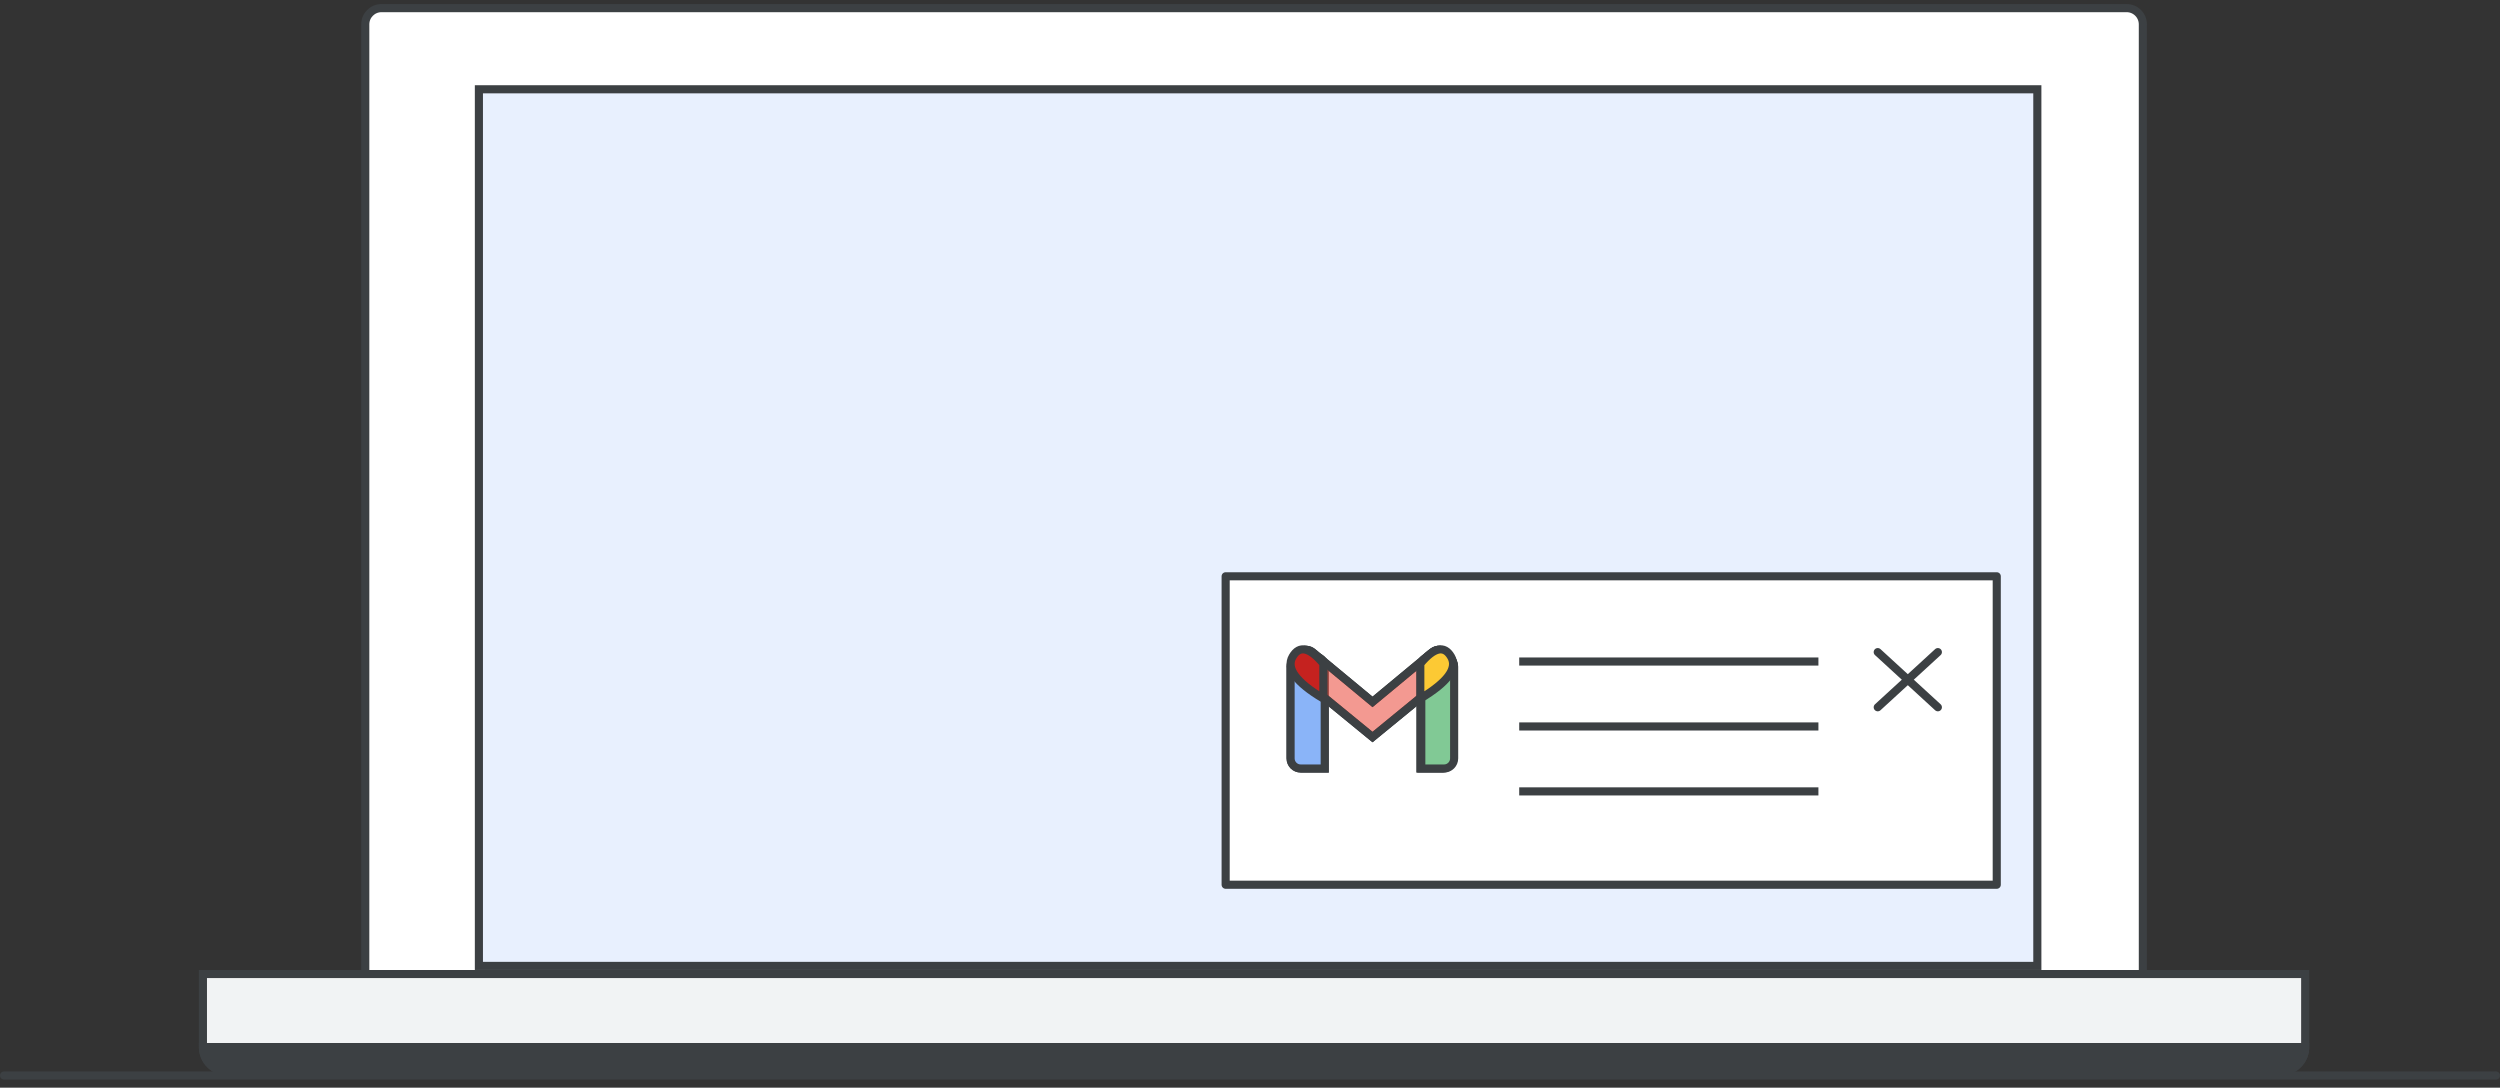 <?xml version="1.0" encoding="UTF-8"?>
<svg width="308px" height="134px" viewBox="0 0 308 134" version="1.1" xmlns="http://www.w3.org/2000/svg" xmlns:xlink="http://www.w3.org/1999/xlink" jetway-hooks="{}">
    <rect x="0" y="0" width="308" height="134" fill="#333333" stroke="none"/>
    <title>gmail-sw-desktop-notifications</title>
    <g jetway-hook-id="7B4A4192-74AC-4FD2-BB8D-4FDE20621662" id="gmail-sw-desktop-notifications" stroke="none" stroke-width="1" fill="none" fill-rule="evenodd">
        <g jetway-hook-id="5009C56C-16F1-446B-BB95-F8376CD6C154" id="Group" transform="translate(25, 1)" stroke="#3C4043">
            <g jetway-hook-id="A88D3363-660F-4323-8857-07915E570C93" id="Group-10-Copy">
                <path d="M22,0 L237,0 C238.105,-2.02906125e-16 239,0.895 239,2 L239,119 L239,119 L20,119 L20,2 C20,0.895 20.895,2.02906125e-16 22,0 Z" jetway-hook-id="C29CB3E7-1453-4822-B37B-72AE561E551E" id="Rectangle" fill="#FFFFFF" fill-rule="nonzero" stroke-linejoin="round"></path>
                <path d="M0,119 L259,119 L259,128 C259,129.657 257.657,131 256,131 L3,131 C1.343,131 2.02906125e-16,129.657 0,128 L0,119 L0,119 Z" jetway-hook-id="72D5290A-C1FB-4C0F-BFC8-DA7BE0A3FAAE" id="Rectangle" fill="#F1F3F4"></path>
                <path d="M0,128 L259,128 C259,129.657 257.657,131 256,131 L3,131 C1.343,131 2.02906125e-16,129.657 0,128 L0,128 L0,128 Z" jetway-hook-id="DE101241-4ED9-4E9E-BFDA-F496BB53B3BC" id="Rectangle" fill="#3C4043"></path>
            </g>
            <rect jetway-hook-id="8782E382-68E5-473A-983C-93C0559C284B" id="Rectangle" fill="#E8F0FE" x="34" y="10" width="192" height="108"></rect>
        </g>
        <line x1="0.5" y1="132.5" x2="307.5" y2="132.5" jetway-hook-id="71E62AA1-1410-4D50-AFA9-1E9BD92DDAD8" id="Line" stroke="#3C4043" stroke-linecap="round"></line>
        <g jetway-hook-id="EFD50582-7375-4467-BF17-394DF89D83F6" id="Group-5" transform="translate(151, 71)">
            <g jetway-hook-id="6BCB55DF-E400-43D4-B6C1-1D1CC9E3A8DD" id="UI/menu2" stroke="#3C4043">
                <g jetway-hook-id="B09493BD-CE00-485C-A7BC-459AC72950C9" id="Group-2">
                    <g jetway-hook-id="8FB03151-3599-45A9-9A67-4616F25A067D" id="Group-9">
                        <g jetway-hook-id="471A91A0-1607-4EA5-B03D-A23A5DC7D2BB" id="Group-7">
                            <rect jetway-hook-id="EB73ECF1-A54C-428D-AF75-B43E6A34253F" id="Rectangle" fill="#FFFFFF" stroke-linejoin="round" x="0" y="0" width="95" height="38"></rect>
                            <g jetway-hook-id="E7375E32-46DF-4D7B-98B9-C24D3E24074E" id="Group-3" transform="translate(36.667, 10)" stroke-linecap="square">
                                <line x1="0" y1="16.5" x2="35.862" y2="16.5" jetway-hook-id="B46BCAB9-2D0C-4FBC-941B-37D1F8E31963" id="Line-9"></line>
                                <line x1="0" y1="8.5" x2="35.862" y2="8.5" jetway-hook-id="0F74D53F-B05B-4F2E-A10E-B447EE798462" id="Line-9"></line>
                                <line x1="0" y1="0.5" x2="35.862" y2="0.5" jetway-hook-id="7D7F3F09-F441-4A92-8C07-609E199A98CA" id="Line-9"></line>
                            </g>
                        </g>
                    </g>
                </g>
            </g>
            <g jetway-hook-id="2C7D30F4-55D0-481C-964A-DE454BF0DA28" id="Group-4" transform="translate(7, 8)">
                <g jetway-hook-id="EED62C52-97C7-4E7D-A470-8A47B5A169A5" id="Group">
                    <g jetway-hook-id="DDD326F3-53E6-4808-9657-D10DCF101C10" id="Logos/gmail">
                        <g jetway-hook-id="F6762DDA-5E00-4AE4-9776-B74E4237FA32" id="Group-6" transform="translate(1, 1)">
                            <g jetway-hook-id="96055324-DC85-4EBB-96AC-DDA3EFF7416A" id="Group-5" fill="#FFFFFF">
                                <g jetway-hook-id="D6852200-C99E-4F04-BD39-AE725071DBBF" id="Group">
                                    <path d="M1.244,0.897 L2.962,0.897 C3.649,0.897 4.206,1.454 4.206,2.141 L4.206,14.681 L4.206,14.681 L1.244,14.681 C0.557,14.681 7.77175288e-16,14.124 0,13.437 L0,2.141 C-3.06162586e-16,1.454 0.557,0.897 1.244,0.897 Z" jetway-hook-id="2E19C7A1-6539-46CB-92B6-931EC620389E" id="Rectangle" stroke="#3C4043"></path>
                                    <path d="M17.226,0.897 L18.776,0.897 C19.463,0.897 20.019,1.454 20.019,2.141 L20.019,13.437 C20.019,14.124 19.463,14.681 18.776,14.681 L15.982,14.681 L15.982,14.681 L15.982,2.141 C15.982,1.454 16.539,0.897 17.226,0.897 Z" jetway-hook-id="4C9B5B87-E693-46D8-A9F9-2B1383CADD6B" id="Rectangle" stroke="#3C4043"></path>
                                    <path d="M17.513,0.323 C18.052,-0.103 18.834,-0.012 19.26,0.527 L19.26,0.527 L19.83,1.248 C20.251,1.78 20.167,2.551 19.642,2.981 L19.642,2.981 L10.094,10.804 L0.545,2.981 C0.02,2.551 -0.063,1.78 0.358,1.248 L0.928,0.527 C1.354,-0.012 2.136,-0.103 2.675,0.323 C2.682,0.329 2.69,0.335 2.697,0.341 L10.094,6.475 L17.491,0.341 C17.494,0.338 17.498,0.335 17.502,0.332 Z" jetway-hook-id="C196FBB4-0E3C-4B86-B01B-FD4E6E0D5909" id="Combined-Shape" stroke="#3C4043" fill-opacity="0.54"></path>
                                    <path d="M15.982,6.066 L15.982,1.759 C17.664,-0.251 18.926,-0.538 19.767,0.897 C20.608,2.333 19.347,4.056 15.982,6.066 Z" jetway-hook-id="E93E2551-B648-4BDE-AF28-585504E31328" id="Path-4"></path>
                                    <path d="M0,6.066 L0,1.759 C1.682,-0.251 2.944,-0.538 3.785,0.897 C4.626,2.333 3.365,4.056 0,6.066 Z" jetway-hook-id="77BF27F7-8330-45FD-BFD9-FBDF05C4FFF5" id="Path-4" transform="translate(2.019, 3.033) scale(-1, 1) translate(-2.019, -3.033) "></path>
                                </g>
                            </g>
                            <g jetway-hook-id="4150F26B-5E36-4B3A-9CC2-B5CB2C09A285" id="Group" stroke="#3C4043">
                                <path d="M1.244,0.897 L2.962,0.897 C3.649,0.897 4.206,1.454 4.206,2.141 L4.206,14.681 L4.206,14.681 L1.244,14.681 C0.557,14.681 -3.59971229e-16,14.124 0,13.437 L0,2.141 C-5.28207191e-16,1.454 0.557,0.897 1.244,0.897 Z" jetway-hook-id="4E14E3D8-7D4A-43DB-B5AE-E6B4233C875B" id="Rectangle" fill="#8AB4F8"></path>
                                <path d="M17.346,0.897 L18.906,0.897 C19.593,0.897 20.15,1.454 20.15,2.141 L20.15,13.437 C20.15,14.124 19.593,14.681 18.906,14.681 L16.103,14.681 L16.103,14.681 L16.103,2.141 C16.103,1.454 16.659,0.897 17.346,0.897 Z" jetway-hook-id="DF458F66-AAFF-4D70-8604-22CCC7E15AD2" id="Rectangle" fill="#81C995"></path>
                                <path d="M17.513,0.323 C18.052,-0.103 18.834,-0.012 19.26,0.527 L19.26,0.527 L19.83,1.248 C20.251,1.78 20.167,2.551 19.642,2.981 L19.642,2.981 L10.094,10.804 L0.545,2.981 C0.02,2.551 -0.063,1.78 0.358,1.248 L0.928,0.527 C1.354,-0.012 2.136,-0.103 2.675,0.323 C2.682,0.329 2.69,0.335 2.697,0.341 L10.094,6.475 L17.491,0.341 C17.494,0.338 17.498,0.335 17.502,0.332 Z" jetway-hook-id="53D65071-0E0E-4F51-9DD5-C10A3462A161" id="Combined-Shape" fill-opacity="0.54" fill="#EA4335"></path>
                                <path d="M15.982,6.066 L15.982,1.759 C17.664,-0.251 18.926,-0.538 19.767,0.897 C20.608,2.333 19.347,4.056 15.982,6.066 Z" jetway-hook-id="E908EAF2-A691-4407-A11A-4FD4B4404B15" id="Path-4" fill="#FCC934"></path>
                                <path d="M0,6.066 L0,1.759 C1.682,-0.251 2.944,-0.538 3.785,0.897 C4.626,2.333 3.365,4.056 0,6.066 Z" jetway-hook-id="336FD09D-E280-4551-ABD4-EBD9DF644411" id="Path-4" fill="#C5221F" transform="translate(2.019, 3.033) scale(-1, 1) translate(-2.019, -3.033) "></path>
                            </g>
                        </g>
                    </g>
                </g>
            </g>
            <g jetway-hook-id="22A5120E-2B0F-49EA-9632-60D4341EB06B" id="Icons/close" transform="translate(80, 9)" stroke="#3C4043" stroke-linecap="round">
                <line x1="0.337" y1="0.34" x2="7.745" y2="7.135" jetway-hook-id="CE528F41-9E57-4289-A3A6-92194F8F3F8F" id="Line-8"></line>
                <line x1="0.337" y1="0.34" x2="7.745" y2="7.135" jetway-hook-id="E8CC6A76-3E27-481D-8957-AECC798FC711" id="Line-8" transform="translate(4.041, 3.738) scale(-1, 1) translate(-4.041, -3.738) "></line>
            </g>
        </g>
    </g>
</svg>